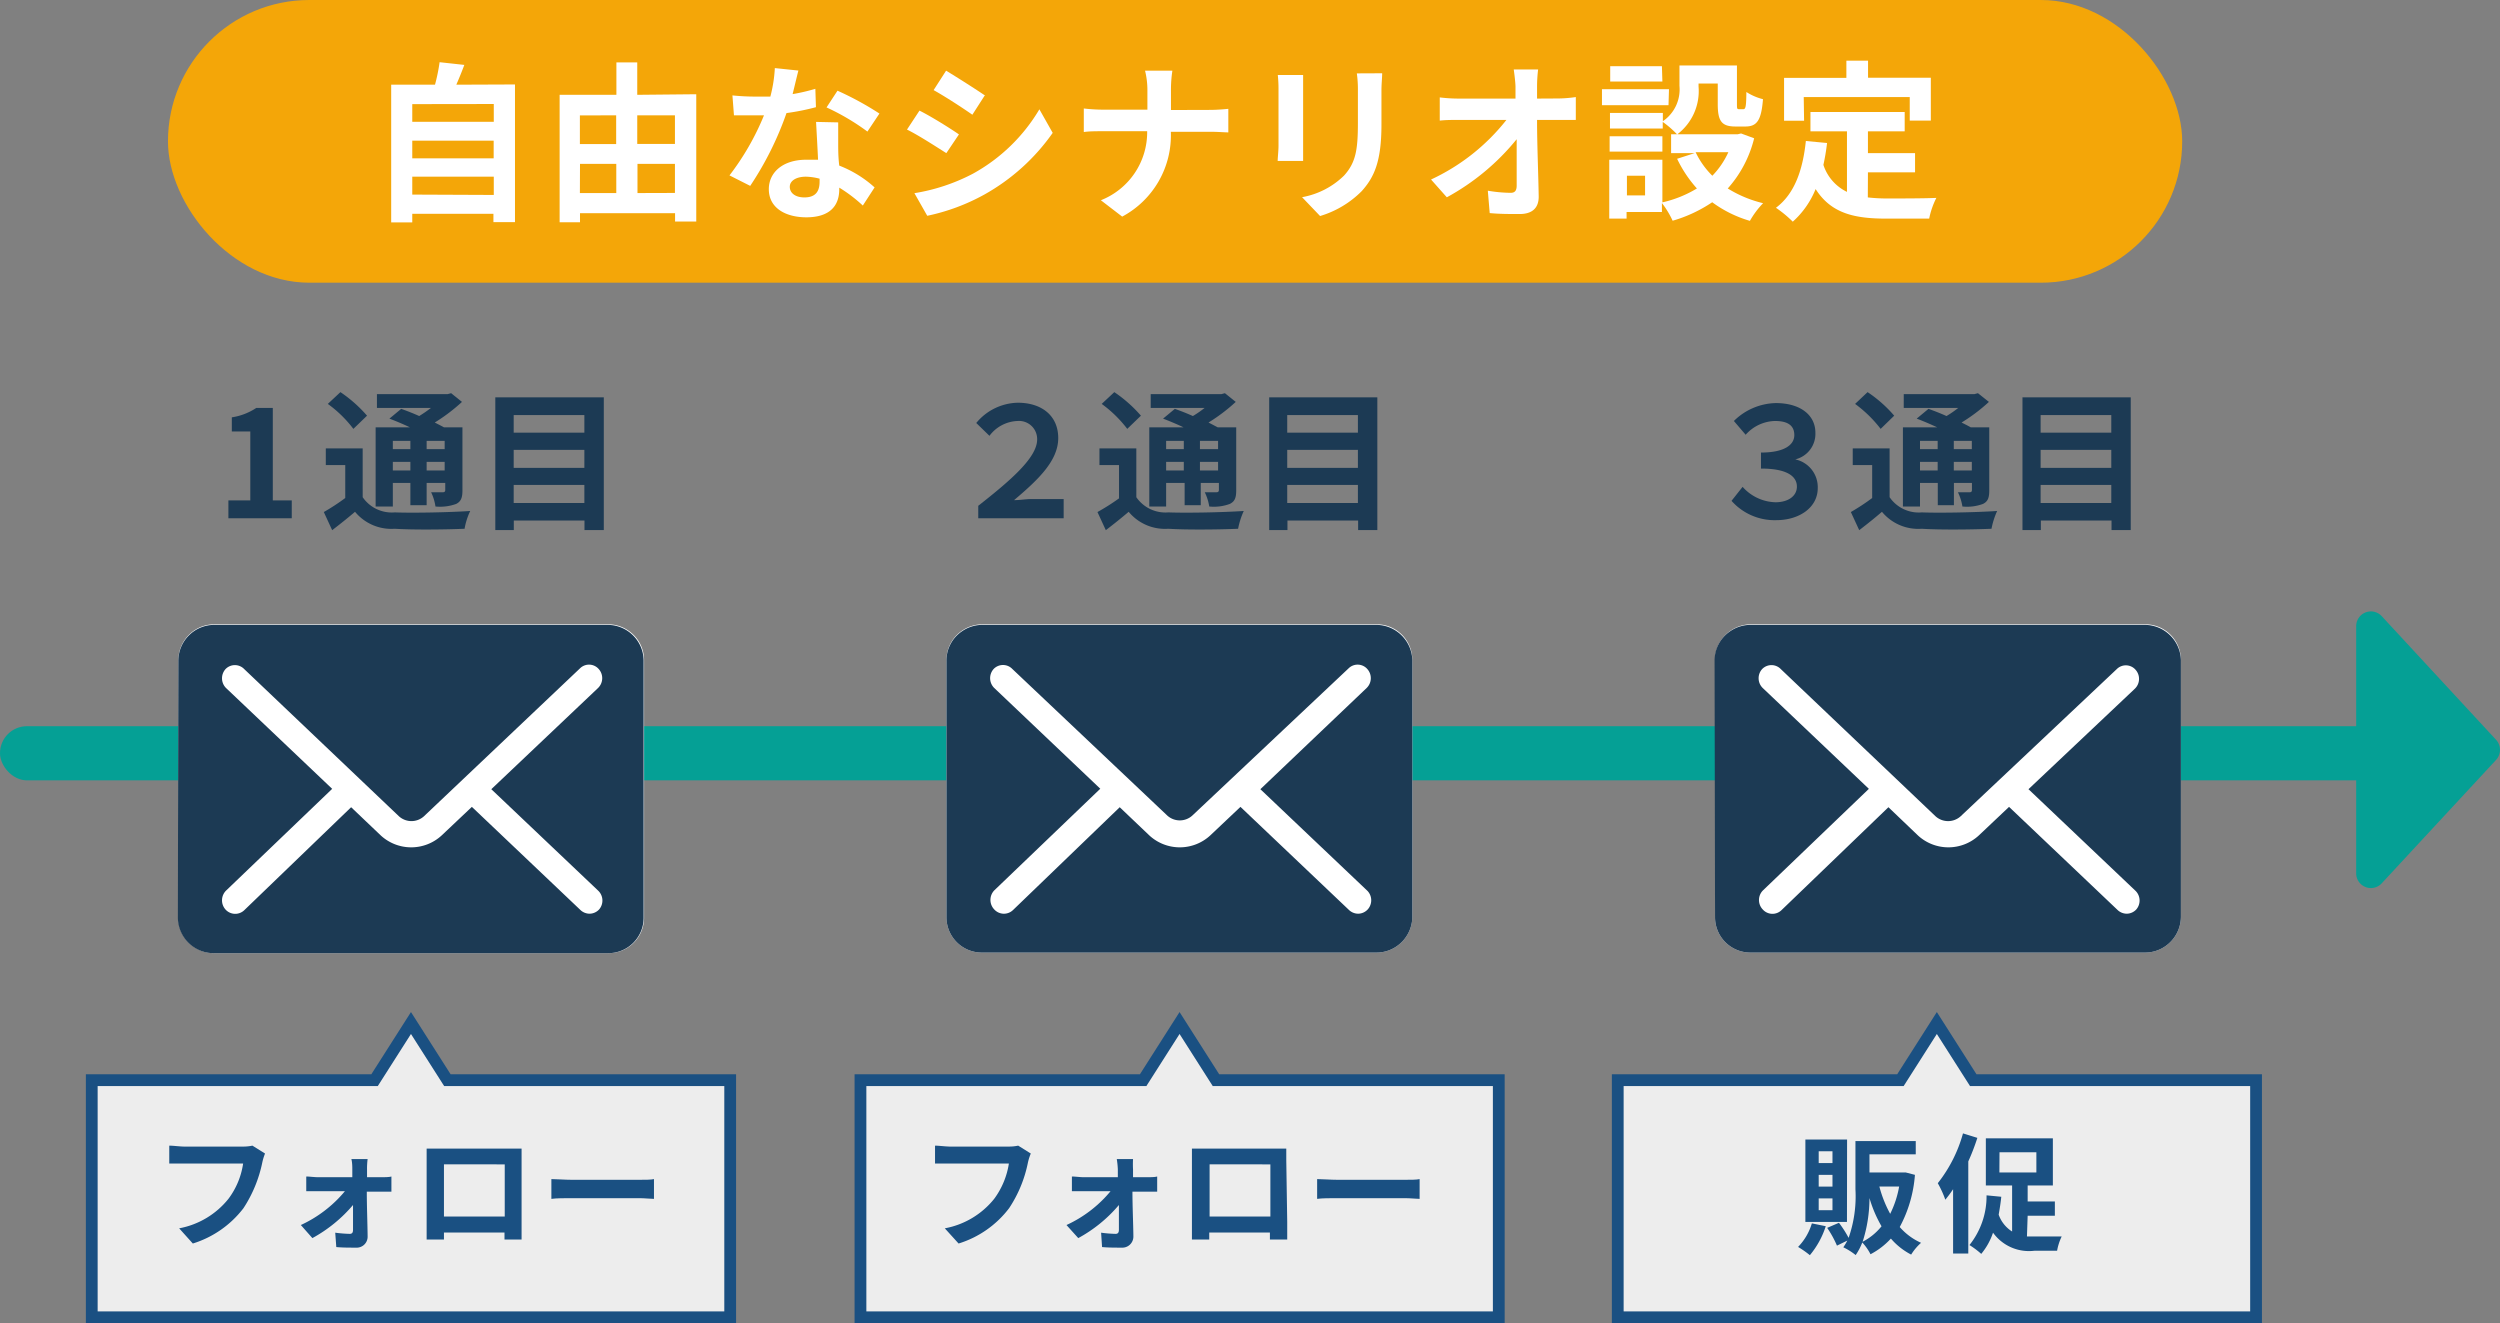 <svg xmlns="http://www.w3.org/2000/svg" viewBox="0 0 212.24 112.33"><rect x="0" y="0" width="212.24" height="112.33" fill="#808080" stroke="none"/><defs><style>.cls-1{fill:#05a095;}.cls-2{fill:#ededed;stroke:#1a5082;stroke-miterlimit:10;}.cls-3{fill:#1a5082;}.cls-4{fill:#fff;}.cls-5{fill:#1c3a54;}.cls-6{fill:#f4a608;}</style></defs><title>topfunction_2</title><g id="レイヤー_2" data-name="レイヤー 2"><g id="レイヤー_1-2" data-name="レイヤー 1"><path class="cls-1" d="M211.91,64.51,202.19,75a1.25,1.25,0,0,1-2.16-.85v-21a1.25,1.25,0,0,1,2.16-.85l9.72,10.51A1.26,1.26,0,0,1,211.91,64.51Z"/><polygon class="cls-2" points="103.23 91.7 100.14 86.85 97.05 91.7 73.05 91.7 73.05 111.83 127.24 111.83 127.24 91.7 103.23 91.7"/><path class="cls-3" d="M87.51,97.93a4.69,4.69,0,0,0-.24.75,10.82,10.82,0,0,1-1.6,3.89,8.55,8.55,0,0,1-4.29,3l-1.17-1.29a7,7,0,0,0,4.19-2.5,6.78,6.78,0,0,0,1.25-3h-5c-.48,0-1,0-1.27,0V97.26c.32,0,.93.08,1.28.08h4.94a3.81,3.81,0,0,0,.84-.08Z"/><path class="cls-3" d="M97.37,99.94c.28,0,.68,0,.87-.06v1.29l-.82,0H96.14c0,1.27.07,2.72.08,3.81a.94.94,0,0,1-1,.94c-.51,0-1.17,0-1.66-.05l-.08-1.22a10.74,10.74,0,0,0,1.23.1c.2,0,.28-.12.28-.34,0-.52,0-1.3,0-2.11a12,12,0,0,1-3.45,2.81L90.54,104a10.57,10.57,0,0,0,3.74-2.87H92c-.31,0-.7,0-1,0V99.88c.26,0,.7.06,1,.06h2.9c0-.23,0-.45,0-.65a7.25,7.25,0,0,0-.09-.89h1.38a8.45,8.45,0,0,0,0,.89v.65Z"/><path class="cls-3" d="M109.28,103.74c0,.42,0,1.44,0,1.49h-1.47v-.59h-5.15v.59h-1.47c0-.06,0-1,0-1.5V98.51c0-.3,0-.74,0-1l1.13,0h5.88c.26,0,.67,0,1,0,0,.32,0,.72,0,1Zm-6.59-4.89v4.43h5.16V98.85Z"/><path class="cls-3" d="M111.82,100.1c.38,0,1.16.06,1.72.06h5.73c.49,0,1,0,1.25-.06v1.68c-.25,0-.8-.06-1.25-.06h-5.73c-.61,0-1.33,0-1.72.06Z"/><polygon class="cls-2" points="167.52 91.7 164.43 86.85 161.34 91.7 137.34 91.7 137.34 111.83 191.53 111.83 191.53 91.7 167.52 91.7"/><path class="cls-3" d="M155,104.1a7.33,7.33,0,0,1-1.35,2.46,8.34,8.34,0,0,0-1-.7,4.87,4.87,0,0,0,1.17-2Zm1.8-.36h-3.53l0-7,3.54,0Zm-1.23-6h-1.17v1h1.17Zm0,2h-1.17v1h1.17Zm0,2h-1.17v1h1.17Zm7-2a11.07,11.07,0,0,1-1.29,4.43,5.22,5.22,0,0,0,1.81,1.34,4.46,4.46,0,0,0-.84,1,5.72,5.72,0,0,1-1.72-1.36,6.29,6.29,0,0,1-1.73,1.33,4.47,4.47,0,0,0-.7-1,5.16,5.16,0,0,1-.56,1.07,5.51,5.51,0,0,0-1.05-.66,4.76,4.76,0,0,0,.34-.57l-.88.43a8.57,8.57,0,0,0-.83-1.51l1-.43a9.16,9.16,0,0,1,.82,1.28,10.69,10.69,0,0,0,.58-4.12l0-4.1,5.12,0V98l-3.93,0v1.54h2.89l.2,0Zm-2.81,4.41a10.82,10.82,0,0,1-1.05-2.44,12.13,12.13,0,0,1-.58,3.71A5,5,0,0,0,159.74,104.1Zm-.21-3.42a10.21,10.21,0,0,0,.92,2.32,8.54,8.54,0,0,0,.76-2.32Z"/><path class="cls-3" d="M167.87,96.6a18.69,18.69,0,0,1-.77,2l0,7.82h-1.29l0-5.46a10.82,10.82,0,0,1-.66.89,8.62,8.62,0,0,0-.64-1.4,11.94,11.94,0,0,0,2.14-4.23Zm4.21,8.37q.36,0,.75,0l2.2,0a4.64,4.64,0,0,0-.39,1.21h-1.9a3.76,3.76,0,0,1-3.54-1.53,5.59,5.59,0,0,1-1,1.8,7.16,7.16,0,0,0-1-.75,6.63,6.63,0,0,0,1.45-4.22l1.25.12c-.05.52-.13,1-.22,1.52a2.77,2.77,0,0,0,1.14,1.43l0-3.91h-2.23l0-4,5.69,0,0,4h-2.14V102h2.31v1.21h-2.31Zm-2.34-5.43h3.14V97.82h-3.13Z"/><polygon class="cls-2" points="37.98 91.7 34.89 86.85 31.8 91.7 7.79 91.7 7.79 111.83 61.99 111.83 61.99 91.7 37.98 91.7"/><path class="cls-3" d="M22.5,97.93a4.66,4.66,0,0,0-.23.75,11.19,11.19,0,0,1-1.6,3.89,8.63,8.63,0,0,1-4.3,3l-1.16-1.29a7,7,0,0,0,4.18-2.5,6.56,6.56,0,0,0,1.25-3h-5c-.48,0-1,0-1.27,0V97.26c.32,0,.93.08,1.28.08h4.93a3.84,3.84,0,0,0,.85-.08Z"/><path class="cls-3" d="M32.37,99.94c.27,0,.68,0,.86-.06v1.29l-.81,0H31.14c0,1.27.06,2.72.07,3.81a.93.93,0,0,1-1,.94c-.52,0-1.18,0-1.66-.05l-.09-1.22a10.91,10.91,0,0,0,1.23.1c.21,0,.28-.12.28-.34,0-.52,0-1.3,0-2.11a12.15,12.15,0,0,1-3.45,2.81L25.54,104a10.66,10.66,0,0,0,3.74-2.87H27c-.31,0-.69,0-1,0V99.88c.25,0,.69.06,1,.06h2.91c0-.23,0-.45,0-.65s0-.6-.08-.89h1.38a6.37,6.37,0,0,0-.05.89v.65Z"/><path class="cls-3" d="M44.28,103.74c0,.42,0,1.44,0,1.49H42.83v-.59H37.69v.59H36.22c0-.06,0-1,0-1.5V98.51c0-.3,0-.74,0-1l1.13,0h5.87c.27,0,.67,0,1.06,0,0,.32,0,.72,0,1Zm-6.59-4.89v4.43h5.16V98.85Z"/><path class="cls-3" d="M46.81,100.1c.39,0,1.17.06,1.72.06h5.74c.49,0,1,0,1.25-.06v1.68c-.26,0-.8-.06-1.25-.06H48.53c-.61,0-1.32,0-1.72.06Z"/><rect class="cls-1" y="61.65" width="207.55" height="4.6" rx="2.29"/><path class="cls-4" d="M53.34,53.53a3,3,0,0,0-1.7-.53H18.14a3.06,3.06,0,0,0-3,3V77.87a3.05,3.05,0,0,0,1.34,2.53,3,3,0,0,0,1.7.52h33.5a3,3,0,0,0,3-3V56.05A3,3,0,0,0,53.34,53.53Z"/><path class="cls-5" d="M15.1,77.87a3.05,3.05,0,0,0,1.34,2.53,3,3,0,0,0,1.7.52h33.5a3,3,0,0,0,3-3V56.05a3.06,3.06,0,0,0-3-3H18.14a3.06,3.06,0,0,0-3,3Zm35.77-.67a1.12,1.12,0,0,1-.82.37,1.14,1.14,0,0,1-.77-.31L40.06,68.5,37.5,70.92a3.81,3.81,0,0,1-5.18,0l-2.51-2.39-9.07,8.74a1.11,1.11,0,0,1-1.59-.05,1.17,1.17,0,0,1,.05-1.62l9-8.63-9-8.55a1.17,1.17,0,0,1-.05-1.62,1.1,1.1,0,0,1,1.58,0l13.14,12.5a1.58,1.58,0,0,0,2.12,0L49.25,56.73a1.09,1.09,0,0,1,1.58.07,1.16,1.16,0,0,1-.06,1.61L41.71,67l9.1,8.64A1.16,1.16,0,0,1,50.87,77.2Z"/><path class="cls-4" d="M118.59,53.53a3,3,0,0,0-1.7-.53H83.39a3.05,3.05,0,0,0-1.7.53,3,3,0,0,0-1.34,2.52V77.87a3,3,0,0,0,3,3h33.5a3,3,0,0,0,1.7-.52,3.06,3.06,0,0,0,1.35-2.52V56.05A3,3,0,0,0,118.59,53.53Z"/><path class="cls-5" d="M80.35,77.87a3,3,0,0,0,3,3h33.5a3,3,0,0,0,1.7-.52,3.06,3.06,0,0,0,1.35-2.52V56.05a3.08,3.08,0,0,0-3-3H83.39a3.05,3.05,0,0,0-1.7.53,3,3,0,0,0-1.34,2.52Zm35.77-.67a1.12,1.12,0,0,1-.82.37,1.14,1.14,0,0,1-.77-.31l-9.22-8.76-2.56,2.42a3.81,3.81,0,0,1-5.18,0l-2.51-2.39L86,77.26a1.11,1.11,0,0,1-1.59-.05,1.17,1.17,0,0,1,0-1.62l9-8.63-9-8.55a1.17,1.17,0,0,1-.05-1.62,1.1,1.1,0,0,1,1.58,0L99.1,69.24a1.58,1.58,0,0,0,2.12,0L114.5,56.73a1.09,1.09,0,0,1,1.58.07,1.16,1.16,0,0,1-.06,1.61L107,67l9.1,8.64A1.16,1.16,0,0,1,116.12,77.2Z"/><path class="cls-4" d="M183.84,53.53a3,3,0,0,0-1.7-.53h-33.5a3.05,3.05,0,0,0-1.7.53,3,3,0,0,0-1.34,2.52V77.87a3,3,0,0,0,3,3h33.5a3,3,0,0,0,1.7-.52,3.06,3.06,0,0,0,1.35-2.52V56.05A3,3,0,0,0,183.84,53.53Z"/><path class="cls-5" d="M145.6,77.87a3,3,0,0,0,3,3h33.5a3,3,0,0,0,1.7-.52,3.06,3.06,0,0,0,1.35-2.52V56.05a3.08,3.08,0,0,0-3.05-3h-33.5a3.05,3.05,0,0,0-1.7.53,3,3,0,0,0-1.34,2.52Zm35.77-.67a1.12,1.12,0,0,1-.82.37,1.14,1.14,0,0,1-.77-.31l-9.22-8.76L168,70.92a3.81,3.81,0,0,1-5.18,0l-2.5-2.39-9.08,8.74a1.1,1.1,0,0,1-1.58-.05,1.16,1.16,0,0,1,0-1.62l9-8.63-9-8.55a1.16,1.16,0,0,1-.06-1.62,1.1,1.1,0,0,1,1.58,0l13.14,12.5a1.59,1.59,0,0,0,2.13,0l13.27-12.51a1.09,1.09,0,0,1,1.58.07,1.16,1.16,0,0,1-.06,1.61L172.21,67l9.1,8.64A1.16,1.16,0,0,1,181.37,77.2Z"/><path class="cls-5" d="M19.39,42.48h1.86V36.63H19.68v-1.2a5.14,5.14,0,0,0,2.08-.8h1.4v7.85h1.61V44H19.39Z"/><path class="cls-5" d="M30.79,42.21a3,3,0,0,0,2.72,1.29c1.55.06,4.63,0,6.41-.12a5.79,5.79,0,0,0-.48,1.51c-1.6.07-4.35.1-5.94,0a4,4,0,0,1-3.36-1.44c-.6.51-1.21,1-1.94,1.56l-.71-1.54a18.13,18.13,0,0,0,1.82-1.19V39.48H27.66V38.07h3.13ZM30,36.41a10.21,10.21,0,0,0-2.17-2.12l1.07-1a11.5,11.5,0,0,1,2.26,2ZM33.35,43H31.89V36.28H34.8c-.58-.28-1.21-.54-1.74-.74l1-.83c.45.16,1,.37,1.53.61a11.72,11.72,0,0,0,1-.69H32V33.46h6l.3-.08.92.74a15,15,0,0,1-2.31,1.75c.28.15.56.28.78.41h1.57v5.35c0,.62-.12.94-.53,1.15a4,4,0,0,1-1.76.22,4.24,4.24,0,0,0-.37-1.21c.4,0,.85,0,1,0s.2-.07.2-.2V41H36.22v1.89H34.84V41H33.35Zm0-5.57v.7h1.49v-.7Zm1.49,2.51v-.73H33.35v.73Zm2.91-2.51H36.22v.7h1.53Zm0,2.51v-.73H36.22v.73Z"/><path class="cls-5" d="M51.26,33.73V45H49.62v-.81h-6V45H42.05V33.73Zm-7.65,1.51v1.49h6V35.24Zm0,2.95v1.53h6V38.19Zm6,4.51V41.17h-6V42.7Z"/><path class="cls-5" d="M83.05,42.94c2.75-2.16,5-4.09,5-5.63a1.54,1.54,0,0,0-1.66-1.57A3.12,3.12,0,0,0,84,37l-1.12-1.09a4.69,4.69,0,0,1,3.53-1.72c2,0,3.43,1.08,3.43,3s-1.69,3.53-3.75,5.27c.52,0,1-.09,1.42-.09H90.3V44H83.05Z"/><path class="cls-5" d="M96.47,42.21a3,3,0,0,0,2.72,1.29c1.55.06,4.63,0,6.4-.12a6.66,6.66,0,0,0-.48,1.51c-1.59.07-4.35.1-5.93,0a4,4,0,0,1-3.36-1.44c-.6.51-1.21,1-1.94,1.56l-.71-1.54A18.13,18.13,0,0,0,95,42.31V39.48H93.34V38.07h3.13Zm-.77-5.8a10.45,10.45,0,0,0-2.17-2.12l1.07-1a11.5,11.5,0,0,1,2.26,2ZM99,43H97.57V36.28h2.91c-.59-.28-1.21-.54-1.74-.74l1-.83c.45.16,1,.37,1.53.61.36-.21.71-.46,1-.69H97.69V33.46h6l.3-.08.92.74a15,15,0,0,1-2.31,1.75l.78.41h1.57v5.35c0,.62-.12.94-.54,1.15a3.89,3.89,0,0,1-1.75.22,4.26,4.26,0,0,0-.38-1.21c.41,0,.86,0,1,0s.2-.07.2-.2V41h-1.54v1.89h-1.37V41H99Zm0-5.57v.7h1.5v-.7Zm1.5,2.51v-.73H99v.73Zm2.91-2.51h-1.54v.7h1.54Zm0,2.51v-.73h-1.54v.73Z"/><path class="cls-5" d="M116.93,33.73V45H115.3v-.81h-6V45h-1.55V33.73Zm-7.65,1.51v1.49h6V35.24Zm0,2.95v1.53h6V38.19Zm6,4.51V41.17h-6V42.7Z"/><path class="cls-5" d="M147,42.52l.94-1.19a3.86,3.86,0,0,0,2.79,1.31c1.07,0,1.82-.52,1.82-1.33s-.73-1.53-3.05-1.53V38.42c2,0,2.83-.66,2.83-1.48s-.56-1.2-1.64-1.2a3.43,3.43,0,0,0-2.49,1.17l-1-1.17a5.21,5.21,0,0,1,3.56-1.52c2.06,0,3.36,1,3.36,2.52A2.23,2.23,0,0,1,152.41,39v0a2.41,2.41,0,0,1,1.91,2.43c0,1.69-1.61,2.73-3.52,2.73A4.89,4.89,0,0,1,147,42.52Z"/><path class="cls-5" d="M160.42,42.21a3,3,0,0,0,2.73,1.29c1.55.06,4.62,0,6.4-.12a6.66,6.66,0,0,0-.48,1.51c-1.6.07-4.35.1-5.93,0a4,4,0,0,1-3.37-1.44c-.59.51-1.2,1-1.93,1.56l-.71-1.54a18,18,0,0,0,1.81-1.19V39.48h-1.65V38.07h3.13Zm-.76-5.8a10.7,10.7,0,0,0-2.17-2.12l1.06-1a11,11,0,0,1,2.26,2ZM163,43h-1.45V36.28h2.91c-.59-.28-1.21-.54-1.74-.74l1-.83c.45.16,1,.37,1.53.61.36-.21.71-.46,1-.69h-4.63V33.46h6l.3-.08.93.74a14.66,14.66,0,0,1-2.32,1.75c.29.15.56.28.78.41h1.57v5.35c0,.62-.11.94-.53,1.15a3.89,3.89,0,0,1-1.75.22,4.26,4.26,0,0,0-.38-1.21c.4,0,.86,0,1,0s.19-.07.19-.2V41h-1.53v1.89h-1.37V41H163Zm0-5.57v.7h1.5v-.7Zm1.5,2.51v-.73H163v.73Zm2.9-2.51h-1.53v.7h1.53Zm0,2.51v-.73h-1.53v.73Z"/><path class="cls-5" d="M180.89,33.73V45h-1.63v-.81h-6V45h-1.56V33.73Zm-7.65,1.51v1.49h6V35.24Zm0,2.95v1.53h6V38.19Zm6,4.51V41.17h-6V42.7Z"/><rect class="cls-6" x="14.26" width="171" height="24" rx="12"/><path class="cls-4" d="M43.72,7.17l0,11.69H41.89v-.71H35v.73H33.21V7.19h3.72a15.42,15.42,0,0,0,.39-1.91l2.1.23c-.22.59-.45,1.15-.68,1.68ZM35,8.84v1.5h6.92V8.83Zm0,3.1v1.5h6.91v-1.5Zm6.92,4.61V15H35v1.52Z"/><path class="cls-4" d="M59.11,8l0,10.81H57.31V18.1H49.24v.77H47.51V8.05h4.82V5.3H54.1V8.05ZM49.23,9.8v2.43h3.08V9.79Zm0,6.59h3.09V13.91H49.24Zm4.87-6.6v2.43H57.3V9.79Zm3.2,6.59V13.91H54.12v2.48Z"/><path class="cls-4" d="M69.27,9.1a20,20,0,0,1-2.5.5,27.24,27.24,0,0,1-3.08,6.18l-1.76-.89a22,22,0,0,0,2.93-5.1c-.25,0-.5,0-.74,0-.6,0-1.18,0-1.81,0l-.13-1.69a19,19,0,0,0,1.92.1c.42,0,.86,0,1.3,0a11.79,11.79,0,0,0,.38-2.42l2,.21c-.12.46-.29,1.19-.49,2a16.24,16.24,0,0,0,1.93-.45Zm1.89,1.29c0,.62,0,1.21,0,1.85,0,.41,0,1.11.09,1.82a9.68,9.68,0,0,1,3,1.85l-1,1.54a12.38,12.38,0,0,0-2-1.52v.13c0,1.34-.72,2.38-2.78,2.39-1.79,0-3.2-.8-3.2-2.39,0-1.41,1.17-2.5,3.18-2.5.34,0,.67,0,1,0-.05-1.07-.12-2.34-.17-3.21Zm-1.58,4.78A4.91,4.91,0,0,0,68.42,15c-.83,0-1.37.35-1.37.86s.45.9,1.24.9c1,0,1.29-.57,1.29-1.34Zm4.06-4a19.43,19.43,0,0,0-3.47-2.05l.93-1.42a26.1,26.1,0,0,1,3.56,1.94Z"/><path class="cls-4" d="M81.41,11.41,80.34,13C79.51,12.48,78,11.49,77,11l1.06-1.61C79.06,9.89,80.66,10.89,81.41,11.41Zm1.18,3.34a14.89,14.89,0,0,0,5.65-5.47l1.13,2a17.51,17.51,0,0,1-5.79,5.23,17.35,17.35,0,0,1-4.86,1.81l-1.09-1.92A16.22,16.22,0,0,0,82.59,14.75Zm1-6.63L82.55,9.74c-.81-.57-2.33-1.56-3.29-2.09L80.32,6C81.28,6.58,82.88,7.6,83.64,8.12Z"/><path class="cls-4" d="M102.69,9.33c.67,0,1.28-.06,1.59-.09v2c-.31,0-1-.06-1.6-.05H99.4a7.82,7.82,0,0,1-4.13,7.2L93.46,17a6.21,6.21,0,0,0,3.93-5.86H93.68c-.64,0-1.22,0-1.67.07v-2a14.59,14.59,0,0,0,1.61.1h3.79V7.74A6.9,6.9,0,0,0,97.21,6h2.32a11.05,11.05,0,0,0-.12,1.72V9.34Z"/><path class="cls-4" d="M110.63,6.37c0,.32,0,.64,0,1.1v4.92c0,.37,0,.93,0,1.27h-2.16c0-.28.07-.84.07-1.28V7.47a10.86,10.86,0,0,0-.06-1.1Zm6.71-.15c0,.41-.06.88-.06,1.46v2.88c0,3.13-.6,4.47-1.68,5.67a8.36,8.36,0,0,1-3.53,2.11l-1.53-1.6a6.79,6.79,0,0,0,3.56-1.83c1-1.1,1.18-2.19,1.18-4.46V7.68a9.84,9.84,0,0,0-.09-1.45Z"/><path class="cls-4" d="M132.27,8.36a10.88,10.88,0,0,0,1.51-.12v1.94c-.46,0-1,0-1.41,0h-1.88c0,2.12.11,4.55.14,6.52,0,.93-.52,1.47-1.62,1.47-.89,0-1.71,0-2.54-.08l-.16-1.9a12.05,12.05,0,0,0,1.94.18c.36,0,.51-.19.51-.62,0-1,0-2.43,0-3.93a19.85,19.85,0,0,1-5.93,4.93l-1.34-1.51a17.56,17.56,0,0,0,6.4-5.06h-4c-.52,0-1.15,0-1.66.06V8.27a13.54,13.54,0,0,0,1.62.1h4.81c0-.38,0-.72,0-1s-.08-1-.15-1.47h2.07a12.08,12.08,0,0,0-.09,1.47l0,1Z"/><path class="cls-4" d="M141.65,8.93H136V7.57h5.69Zm7.27,2.81A9.93,9.93,0,0,1,146.68,16a10.14,10.14,0,0,0,3,1.25,7.42,7.42,0,0,0-1.12,1.5,10.19,10.19,0,0,1-3.2-1.58A11.93,11.93,0,0,1,142,18.74a7.61,7.61,0,0,0-.91-1.5V18h-3v.56h-1.47v-5h4.51v3.62A9.84,9.84,0,0,0,144.06,16a10.55,10.55,0,0,1-1.68-2.52l1.49-.48h-2V11.4h.5a8.3,8.3,0,0,0-1.21-1.05v.56h-4.48V9.59h4.49v.7a3.27,3.27,0,0,0,1.41-3V5.56h4.88V8.82c0,.4,0,.45.19.45H148c.19,0,.25-.19.26-1.46a4.71,4.71,0,0,0,1.41.61c-.14,1.81-.52,2.32-1.49,2.32h-.85c-1.16,0-1.5-.45-1.5-1.89V7.09h-1.63v.25a4.61,4.61,0,0,1-1.8,4.06h5.12l.29-.07Zm-7.79,1.13h-4.48v-1.3h4.48Zm0-5.95H136.7V5.62h4.39Zm-1.47,8h-1.54v1.67h1.54Zm4.29-2a7.11,7.11,0,0,0,1.42,2,7,7,0,0,0,1.36-2Z"/><path class="cls-4" d="M158.57,16.76a14.59,14.59,0,0,0,1.66.09c.79,0,3.19,0,4.16-.05a6.79,6.79,0,0,0-.61,1.76h-3.64c-2.69,0-4.68-.43-6-2.51a7.48,7.48,0,0,1-1.94,2.77,10,10,0,0,0-1.43-1.18c1.57-1.17,2.28-3.18,2.54-5.67l1.8.17A18.75,18.75,0,0,1,154.8,14a3.88,3.88,0,0,0,2,2.29V11.15h-3.1V9.51h8v1.64h-3.12V13h4v1.63h-4Zm-5.41-6.51h-1.7V6.61h5.29V5.15h1.84V6.6h5.33v3.64h-1.79v-2l-9,0Z"/></g></g></svg>